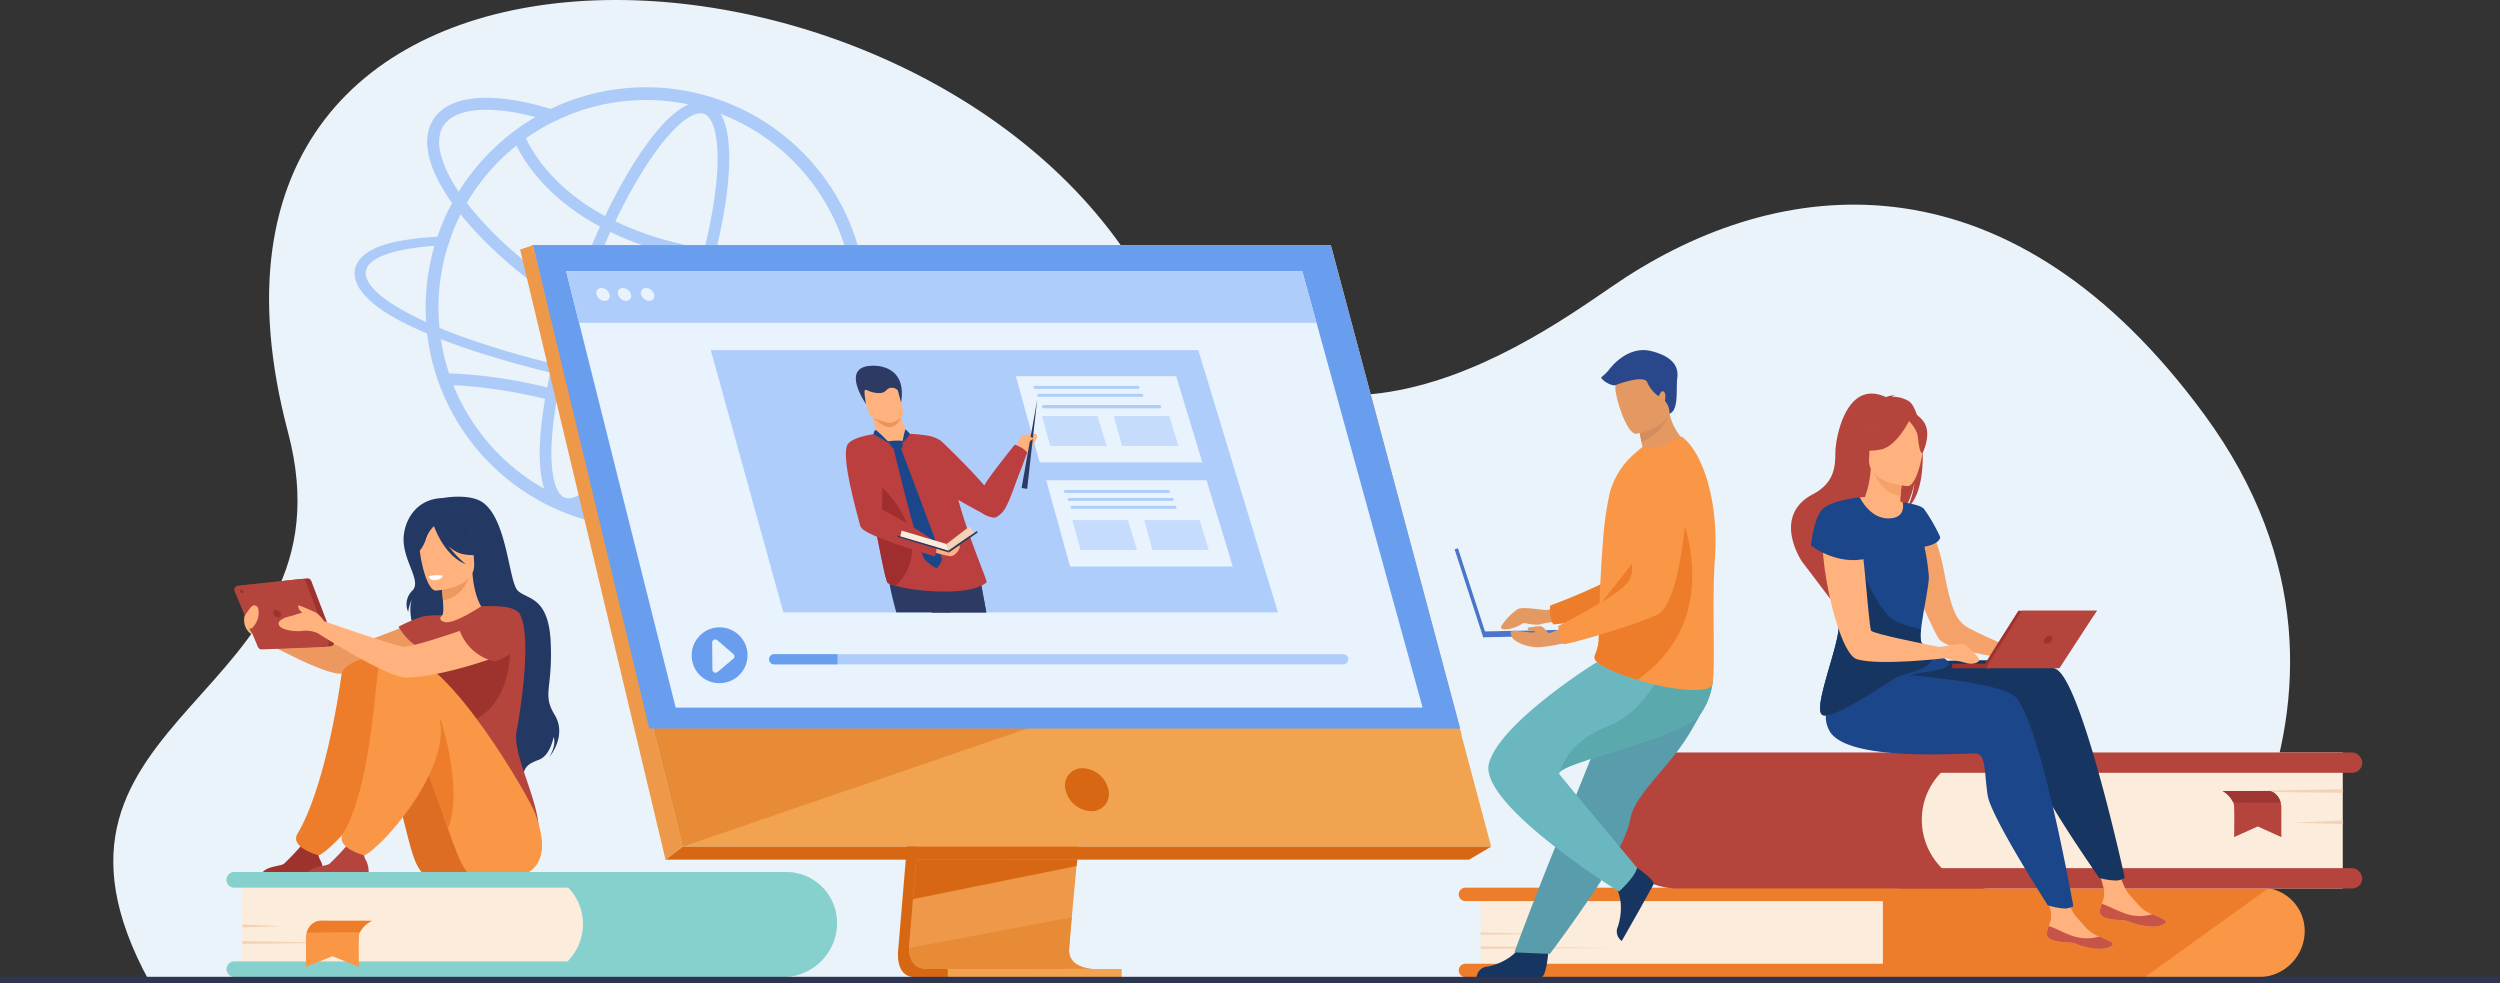 <svg xmlns="http://www.w3.org/2000/svg" xmlns:xlink="http://www.w3.org/1999/xlink" width="636.277" height="250.298" viewBox="0 0 636.277 250.298">
  <rect x="0" y="0" width="636.277" height="250.298" fill="#333333" stroke="none"/>
  <defs>
    <clipPath id="clip-path">
      <path id="Path_3566" data-name="Path 3566" d="M1137.942,922.789H1012.053l-14.258-51.527-1.093-3.95-.931-3.37-2.188-7.9h124.077l2.4,7.9,1.025,3.37,1.2,3.95Z" transform="translate(-993.582 -856.039)" fill="none"/>
    </clipPath>
  </defs>
  <g id="webinar" transform="translate(-178.682 -454.64)">
    <path id="Path_3395" data-name="Path 3395" d="M829.6,704.2s66.128-69.159,11.183-144.033c-48.75-66.434-105.589-61.892-147.289-34.933-17.761,11.482-82.043,63.652-125.627-3.946-59.436-92.186-252.389-98.512-214.824,43.319,18.179,68.636-72.769,71.131-35.315,139.74Z" transform="translate(-101.069 0)" fill="#ebf3fa"/>
    <g id="girl_2" data-name="girl 2" transform="translate(238.32 581.052)">
      <path id="Path_3396" data-name="Path 3396" d="M512.42,1159.611s-18.556,8.085-21.924,7.937-24.124-6.322-24.124-6.322l.528,3.571s16.018,9.213,21.618,9.735c5.513.515,24.365-4.948,26.185-6.1S517.709,1160.778,512.42,1159.611Z" transform="translate(-462.147 -1129.531)" fill="#ed985f"/>
      <path id="Path_3397" data-name="Path 3397" d="M651.384,1024.443s6.846-1.3,10.255,1.189c6.176,4.51,6.508,20.059,8.822,22.375s7.894,1.328,8.391,13.313-2.221,12.987,1.016,18.337-1.369,10.7-1.369,10.7,1.887-2.953,1.078-5.085c0,0-.785,4.7-3.774,5.807s-3.431,1.911-3.908,3.528c0,0-25.5-13.065-25.526-22.333s-5.018-18.447-2.567-22.463a8.885,8.885,0,0,0-1.225,3.629,4.778,4.778,0,0,1,1.078-5.44c2.548-2.622-2.99-8.05-2.17-14.335C642.047,1029.358,645.075,1024.631,651.384,1024.443Z" transform="translate(-598.323 -1024.104)" fill="#233862"/>
      <path id="Path_3398" data-name="Path 3398" d="M663.653,1131.168a17.852,17.852,0,0,0,6.239,2.655c9.616,2.222,13.3-5.906,14.685-11.485a8.256,8.256,0,0,0-3.258-1c-.7-.082-1.426-.136-2.031-.167-1.08-.827-2.689-4.212-3.044-9.467l-.452.121-7.579,2.074s.347,2.409.517,4.686c.132,1.782.152,3.485-.185,3.9-.591.128-.946.212-.946.212a.02.02,0,0,1,0,.007A48.825,48.825,0,0,0,663.653,1131.168Z" transform="translate(-615.635 -1092.258)" fill="#ffb27d"/>
      <path id="Path_3399" data-name="Path 3399" d="M684.189,1114.332s.349,2.407.517,4.686c4.294-.43,6.286-4.518,7.062-6.76Z" transform="translate(-631.613 -1092.689)" fill="#ed985f"/>
      <path id="Path_3400" data-name="Path 3400" d="M663.538,1070.459s10.191-.562,9.743-6.9.566-10.684-5.96-10.593-7.618,2.6-7.983,4.752S660.875,1070.442,663.538,1070.459Z" transform="translate(-612.243 -1046.555)" fill="#ffb27d"/>
      <path id="Path_3401" data-name="Path 3401" d="M654.383,1049.588c1.437-2.02,2.656-1.687,3.363-1.161a7.133,7.133,0,0,1,9.254.807,12.145,12.145,0,0,0,4.475,6.872s-1.773,1.279-6.129.486a7.289,7.289,0,0,1-3.636-2.142,23.807,23.807,0,0,0,4.445,4.7c-5.279-2-7.84-8.954-8.1-9.691a8,8,0,0,0-2.008,3.118c-.392,1.651-2.081,4.232-3.058,4.189C652.991,1056.764,652.228,1052.618,654.383,1049.588Z" transform="translate(-607.238 -1041.975)" fill="#233862"/>
      <path id="Path_3402" data-name="Path 3402" d="M665.68,1181.329c.92-4.7,3.921-23.5.92-29.55-1.078-2.173-5.307-2.369-9.946-2.178-1.444.932-6.945,4.454-9.205,4.015l-.127-.03c-1.064-.266-1.466-1.014-.578-1.658a20.238,20.238,0,0,0-5.152.316,38.106,38.106,0,0,0-5.959,2.553s2.189,3.955,5.418,5.321c-.549,4.911.267,7.077,5.362,18.419a21.562,21.562,0,0,1-.581,18.219s25.341,20.374,25.482,10C671.419,1198.945,664.5,1187.342,665.68,1181.329Z" transform="translate(-593.835 -1121.699)" fill="#b5453c"/>
      <path id="Path_3403" data-name="Path 3403" d="M592.829,1266.666a4.712,4.712,0,0,1-3.389-2.063q-.183-.275-.392-.59c-2.885-4.366-4.007-17.739-10.5-31.985-1.58-3.468-7.253-4.092-8.8-8.013,0,0-3.807-12.708,7.287-13.083s29.712,35.36,30.007,39.108C607.331,1253.669,614.381,1269.1,592.829,1266.666Z" transform="translate(-542.089 -1169.456)" fill="#dd6d22"/>
      <path id="Path_3404" data-name="Path 3404" d="M477.275,1431.99h15.791a6.564,6.564,0,0,0-.446-4.232c-.918-1.516-.566-2.38.114-3.635a6.144,6.144,0,0,1-2.66.5,5.564,5.564,0,0,1-2.348-.826,56.813,56.813,0,0,1-4.5,4.727C482.194,1429.266,477.593,1429,477.275,1431.99Z" transform="translate(-470.63 -1335.072)" fill="#9e332e"/>
      <path id="Path_3405" data-name="Path 3405" d="M679.806,1181.806s2.055,18.7-11.273,22.616-17.112-17.2-6.351-18.723A103.634,103.634,0,0,0,679.806,1181.806Z" transform="translate(-609.626 -1146.799)" fill="#9e332e"/>
      <path id="Path_3406" data-name="Path 3406" d="M529.711,1212.846c-.951,7.128-4.664,29.628-11.214,40.6-2.112,3.539,5.32,5.523,5.36,5.512,1-.261,2.657-1.85,3.423-2.54,5.318-4.792,16.112-18.363,16.112-29.243,0-5.3.093-15.436-3.764-18.011C537.253,1207.584,530.089,1210.015,529.711,1212.846Z" transform="translate(-502.408 -1167.698)" fill="#ed7d2b"/>
      <path id="Path_3407" data-name="Path 3407" d="M635.3,1263.534s-.585-.814-1.605-2.361c-1.214-1.839-2.558-5.459-4.189-10.1-1.713-4.871-3.745-10.863-6.284-17.1-.784-1.925-1.616-3.873-2.5-5.818-1.58-3.468-5.928-2.989-7.475-6.91,0,0-6.035-13.592,5.059-13.967s32.176,36.36,33.388,39.918C653.017,1251.093,659.487,1267.265,635.3,1263.534Z" transform="translate(-575.141 -1166.616)" fill="#f99746"/>
      <path id="Path_3408" data-name="Path 3408" d="M529.493,1431.99h15.791a6.563,6.563,0,0,0-.446-4.232c-.918-1.516-.566-2.38.113-3.635a6.143,6.143,0,0,1-2.66.5,5.562,5.562,0,0,1-2.348-.826,56.824,56.824,0,0,1-4.5,4.727C534.412,1429.266,529.811,1429,529.493,1431.99Z" transform="translate(-511.257 -1335.072)" fill="#b5453c"/>
      <path id="Path_3409" data-name="Path 3409" d="M670.209,1307.766c-1.713-4.871-3.745-10.863-6.284-17.1.663-4.724,2.094-8.857,4.5-10.522C668.424,1280.145,674.259,1298.223,670.209,1307.766Z" transform="translate(-615.847 -1223.308)" fill="#ed7d2b"/>
      <path id="Path_3410" data-name="Path 3410" d="M579.555,1213.331c-.951,7.128-2.29,30.133-8.84,41.11-2.112,3.539,5.32,5.523,5.36,5.512,1-.261,2.657-1.85,3.423-2.54,5.318-4.792,16.112-18.363,16.112-29.243,0-5.3-6.226-15.011-10.083-17.585A3.88,3.88,0,0,0,579.555,1213.331Z" transform="translate(-543.034 -1168.688)" fill="#f99746"/>
      <g id="Group_3838" data-name="Group 3838" transform="translate(0 20.786)">
        <path id="Path_3411" data-name="Path 3411" d="M454.6,1119.467l16.171-1.718a1.044,1.044,0,0,1,1.086.667l5.786,15.2a1.044,1.044,0,0,1-.933,1.414l-16.046.648a1.044,1.044,0,0,1-1.005-.641l-5.911-14.133A1.044,1.044,0,0,1,454.6,1119.467Z" transform="translate(-452.265 -1117.743)" fill="#9e332e"/>
        <path id="Path_3412" data-name="Path 3412" d="M448.276,1120.129l16.171-1.717a1.043,1.043,0,0,1,1.086.667l5.786,15.2a1.044,1.044,0,0,1-.933,1.414l-16.046.647a1.044,1.044,0,0,1-1.005-.64l-5.911-14.133A1.044,1.044,0,0,1,448.276,1120.129Z" transform="translate(-447.341 -1118.259)" fill="#b5453c"/>
        <path id="Path_3413" data-name="Path 3413" d="M491.708,1154.7a.665.665,0,0,1,.625-.983,1.555,1.555,0,0,1,1.34.983.665.665,0,0,1-.625.983A1.554,1.554,0,0,1,491.708,1154.7Z" transform="translate(-481.81 -1145.734)" fill="#9e332e"/>
        <path id="Path_3414" data-name="Path 3414" d="M453.621,1130.95a.327.327,0,0,1,.307-.483.764.764,0,0,1,.659.483.327.327,0,0,1-.307.483A.764.764,0,0,1,453.621,1130.95Z" transform="translate(-452.203 -1127.642)" fill="#9e332e"/>
      </g>
      <path id="Path_3415" data-name="Path 3415" d="M555.782,1151.332s-22.412,8.254-25.78,8.085c-2.177-.109-20.269-6.469-20.269-6.469s-1.342-2.065-2.8-2.5c0,0-2.572-1.18-3.307-1.4s-.588,0-.368.7a2.534,2.534,0,0,0,.894,1c-1.236.34-2.457.8-3.026.91-.956.184-3.676,1.066-2.867,2.389s4.558,1.617,6.175,1.323a7.5,7.5,0,0,1,3.676.647s17.609,11.318,22.451,11.262c9.558-.11,25.685-5.977,27.5-7.131S561.071,1152.5,555.782,1151.332Z" transform="translate(-486.84 -1121.252)" fill="#ffb27d"/>
      <path id="Path_3416" data-name="Path 3416" d="M458.839,1151.457s1.622-2.565,2.153-2.67c1.618-.319,1.618,1.811,1.275,3.184-.368,1.474-1.614,2.865-1.959,2.744S458.457,1152.813,458.839,1151.457Z" transform="translate(-456.239 -1121.084)" fill="#ffb27d"/>
      <path id="Path_3417" data-name="Path 3417" d="M458.64,1163.246a4.293,4.293,0,0,0,2.214,4.379Z" transform="translate(-456.101 -1132.359)" fill="#ffb27d"/>
      <path id="Path_3418" data-name="Path 3418" d="M669.819,1114.555a9.416,9.416,0,0,1,3.674-.161s-.144,1.057-2.143,1.162A1.594,1.594,0,0,1,669.819,1114.555Z" transform="translate(-620.432 -1094.298)" fill="#fff"/>
      <path id="Path_3419" data-name="Path 3419" d="M705.894,1161.858a12.313,12.313,0,0,0,8.889,7.789s11.368-3.5,5.708-11.247C720.491,1158.4,714.894,1154.242,705.894,1161.858Z" transform="translate(-648.499 -1127.707)" fill="#b5453c"/>
    </g>
    <g id="Group_3846" data-name="Group 3846" transform="translate(268.929 476.85)">
      <g id="Group_3845" data-name="Group 3845" transform="translate(0)">
        <g id="Group_3839" data-name="Group 3839" transform="translate(18.094)">
          <path id="Path_3420" data-name="Path 3420" d="M670,610.816c0-.641.014-1.3.029-1.938a53.464,53.464,0,0,1,2.422-14.02c-1.2.043-2.351.114-3.462.185a54.585,54.585,0,0,0-2.109,11.855c-.085,1.2-.128,2.394-.143,3.6v.314c0,1.211.043,2.422.114,3.619,1.1.513,2.223,1,3.405,1.482-.114-1.14-.2-2.294-.228-3.448C670.016,611.914,670,611.372,670,610.816Zm104.583-21.843a56.211,56.211,0,0,0-73.565-29.879c-.826.356-1.653.727-2.451,1.112-1.325.641-2.636,1.325-3.89,2.066a55.177,55.177,0,0,0-11.5,8.863c-.727.712-1.425,1.453-2.109,2.223-.855.94-1.667,1.923-2.451,2.921a56.545,56.545,0,0,0-3.477,4.972c-.6.955-1.154,1.938-1.7,2.921-.841,1.553-1.6,3.149-2.294,4.8-.527,1.24-1,2.479-1.425,3.747-.271.77-.513,1.539-.741,2.323a54.585,54.585,0,0,0-2.109,11.855c-.085,1.2-.128,2.394-.143,3.6v.314c0,1.211.043,2.422.114,3.619.057.983.156,1.966.271,2.949a54.889,54.889,0,0,0,4.032,15.274,56.141,56.141,0,0,0,103.2.527c.071-.171.156-.356.228-.527.314-.741.613-1.482.883-2.223a56.227,56.227,0,0,0-.883-41.463Zm-2.964,42.346c-.014.028-.014.043-.028.071-.356.826-.727,1.653-1.126,2.465a52.908,52.908,0,0,1-96.319-2.465,51.972,51.972,0,0,1-3.534-12.6c-.157-.955-.271-1.909-.356-2.878-.114-1.14-.2-2.294-.228-3.448-.014-.556-.029-1.1-.029-1.653,0-.641.014-1.3.029-1.938a53.464,53.464,0,0,1,2.422-14.02c.242-.77.5-1.525.784-2.28.285-.784.584-1.568.912-2.337.47-1.083.955-2.151,1.482-3.192.5-1,1.026-1.966,1.582-2.921a53.082,53.082,0,0,1,5.329-7.509c.826-.969,1.681-1.909,2.579-2.821l.371-.371a52.888,52.888,0,0,1,13.621-9.86c1.04-.527,2.094-1.012,3.177-1.467.285-.128.584-.242.869-.356a52.906,52.906,0,0,1,68.463,69.575Z" transform="translate(-666.739 -554.692)" fill="#adcbf9"/>
        </g>
        <g id="Group_3840" data-name="Group 3840" transform="translate(0 37.886)">
          <path id="Path_3421" data-name="Path 3421" d="M721.613,754.915l-4.346-.1c1.4,1.81,1.71,3.477.841,4.887-.869,1.439-2.95,2.622-6.056,3.519a35.239,35.239,0,0,1-3.847.883,86.539,86.539,0,0,1-14.091,1.14c-14.021.171-31.432-1.738-49.015-5.343a236.189,236.189,0,0,1-31.945-8.748c-1.4-.5-2.75-1.012-4.047-1.525-.769-.3-1.525-.612-2.266-.926-1.183-.485-2.308-.969-3.405-1.482-.77-.342-1.51-.7-2.237-1.054-10.1-4.93-14.718-9.689-12.652-13.066,1.667-2.736,7.737-4.588,17.027-5.272,1.111-.071,2.265-.143,3.462-.185.242-.77.5-1.525.784-2.28-1.211.028-2.379.086-3.505.142-11.712.7-17.981,2.759-20.261,6.493-2.65,4.346.969,10.178,12.553,15.849,1.6.784,3.306,1.553,5.1,2.322,1.126.47,2.294.941,3.491,1.411l1.667.641c1.368.513,2.764,1.026,4.2,1.525a249.186,249.186,0,0,0,30.748,8.264,260.722,260.722,0,0,0,44.768,5.443c1.966.057,3.876.057,5.728.043a101.867,101.867,0,0,0,12.738-.855c1.382-.185,2.679-.413,3.89-.67,5.713-1.182,9.475-3.035,10.971-5.486C722.952,758.791,722.824,756.91,721.613,754.915Z" transform="translate(-585.229 -725.364)" fill="#adcbf9"/>
        </g>
        <g id="Group_3841" data-name="Group 3841" transform="translate(18.468 2.679)">
          <path id="Path_3422" data-name="Path 3422" d="M762.357,630.131c-.055.1-.114.2-.175.3-1.719,2.728-5.56,4.138-10.953,4.137a44.493,44.493,0,0,1-8.743-.977c-10.611-2.152-23.155-7.559-35.319-15.225-11.958-7.534-22.1-16.34-28.639-24.846-.114-.148-.226-.3-.337-.442q-.93-1.233-1.735-2.429c-4.767-7.077-6.2-13.078-3.916-16.7,1.719-2.729,5.56-4.137,10.953-4.137a44.494,44.494,0,0,1,8.743.977q1.838.372,3.75.876,2.176.567,4.432,1.3,1.563-.789,3.187-1.475c.287-.122.574-.24.863-.356q-2.328-.844-4.592-1.534c-2.414-.737-4.766-1.34-7.034-1.8-11.451-2.324-19.578-.718-22.879,4.522-3.142,4.985-1.431,12.489,4.806,21.24q.477.671.99,1.351.573.761,1.185,1.523c6.761,8.451,16.839,17.1,28.6,24.508,12.469,7.856,25.374,13.408,36.339,15.633a47.385,47.385,0,0,0,9.34,1.039c6.539,0,11.225-1.888,13.538-5.561a9.6,9.6,0,0,0,.931-1.924Z" transform="translate(-668.425 -566.762)" fill="#adcbf9"/>
        </g>
        <g id="Group_3842" data-name="Group 3842" transform="translate(47.109 3.657)">
          <path id="Path_3423" data-name="Path 3423" d="M804.754,675.084a5.56,5.56,0,0,1-1.9-.328c-9.629-3.492-5.177-31.978,3.9-57.008,8.4-23.149,21.962-46.583,31.646-46.583a5.569,5.569,0,0,1,1.9.328c5.483,1.989,5.818,11.8,5.132,19.683-.916,10.533-4.124,23.789-9.033,37.325C828,651.65,814.439,675.084,804.754,675.084ZM838.4,574.139c-6.092,0-18.854,17.061-28.851,44.623-4.824,13.3-7.972,26.286-8.867,36.569-.962,11.061,1.014,15.843,3.184,16.63a2.561,2.561,0,0,0,.89.15c6.092,0,18.854-17.061,28.851-44.623,4.824-13.3,7.972-26.286,8.867-36.569.962-11.061-1.014-15.843-3.184-16.63A2.57,2.57,0,0,0,838.4,574.139Z" transform="translate(-797.448 -571.166)" fill="#adcbf9"/>
        </g>
        <g id="Group_3843" data-name="Group 3843" transform="translate(40.105 11.337)">
          <path id="Path_3424" data-name="Path 3424" d="M837.64,640.347a129.925,129.925,0,0,1-29.275-3.05c-10.464-2.429-19.461-6.306-26.74-11.521-12.528-8.976-15.607-18.735-15.732-19.147l2.844-.868c.028.093,3,9.358,14.827,17.745,10.987,7.795,32.062,16.406,70.074,13.158l.253,2.962Q845.455,640.347,837.64,640.347Z" transform="translate(-765.893 -605.761)" fill="#adcbf9"/>
        </g>
        <g id="Group_3844" data-name="Group 3844" transform="translate(21.711 72.816)">
          <path id="Path_3425" data-name="Path 3425" d="M762.625,914.223a147.5,147.5,0,0,0-54.9-25.5c-14.664-3.338-24.483-3.024-24.58-3.019l-.109-2.971c.414-.016,10.308-.332,25.349,3.092a150.493,150.493,0,0,1,56.02,26.015Z" transform="translate(-683.032 -882.717)" fill="#adcbf9"/>
        </g>
      </g>
    </g>
    <g id="Group_3847" data-name="Group 3847" transform="translate(549.943 680.569)">
      <path id="Path_3426" data-name="Path 3426" d="M2444.833,1483.435a11.736,11.736,0,0,1-11.736,11.737h-95.611v-22.759h96.328a11,11,0,0,1,11.02,11.022Z" transform="translate(-2229.526 -1472.413)" fill="#f99746"/>
      <path id="Path_3427" data-name="Path 3427" d="M1996.39,1483.665a11.47,11.47,0,0,1-3.334,8.1l-.035.035a11.471,11.471,0,0,1-8.135,3.369h-108.63v-22.759h108.885a11.252,11.252,0,0,1,11.249,11.252Z" transform="translate(-1870.683 -1472.413)" fill="#fcecdb"/>
      <path id="Path_3428" data-name="Path 3428" d="M1985.886,1561.3a1.7,1.7,0,0,1-1.7,1.7H1852.854a1.7,1.7,0,1,1,0-3.4h131.331A1.7,1.7,0,0,1,1985.886,1561.3Z" transform="translate(-1851.15 -1540.246)" fill="#ed7d2b"/>
      <path id="Path_3429" data-name="Path 3429" d="M1985.886,1474.114a1.7,1.7,0,0,1-1.7,1.7H1852.854a1.7,1.7,0,1,1,0-3.405h131.331A1.7,1.7,0,0,1,1985.886,1474.114Z" transform="translate(-1851.15 -1472.413)" fill="#ed7d2b"/>
      <path id="Path_3430" data-name="Path 3430" d="M1876.261,1523.675l14.565.382-14.565.23Z" transform="translate(-1870.686 -1512.295)" fill="#f4d2b8"/>
      <path id="Path_3431" data-name="Path 3431" d="M1876.261,1539.76l34.651.383-34.651.23Z" transform="translate(-1870.686 -1524.81)" fill="#f4d2b8"/>
      <path id="Path_3432" data-name="Path 3432" d="M2435.587,1472.554l-31.436,22.618h-66.666v-22.759h96.328A11.122,11.122,0,0,1,2435.587,1472.554Z" transform="translate(-2229.526 -1472.413)" fill="#ed7d2b"/>
    </g>
    <g id="Group_3849" data-name="Group 3849" transform="translate(236.323 676.568)">
      <g id="Group_3848" data-name="Group 3848" transform="translate(0)">
        <path id="Rectangle_542" data-name="Rectangle 542" d="M0,0H64.523A12.959,12.959,0,0,1,77.482,12.959v0a13.8,13.8,0,0,1-13.8,13.8H0a0,0,0,0,1,0,0V0A0,0,0,0,1,0,0Z" transform="translate(77.921)" fill="#86d1cd"/>
        <path id="Rectangle_543" data-name="Rectangle 543" d="M0,0H73.48A13.23,13.23,0,0,1,86.71,13.23v0A13.53,13.53,0,0,1,73.18,26.76H0a0,0,0,0,1,0,0V0A0,0,0,0,1,0,0Z" transform="translate(4.022)" fill="#fcecdb"/>
        <rect id="Rectangle_544" data-name="Rectangle 544" width="97.248" height="4.002" rx="2.001" transform="translate(0 22.758)" fill="#86d1cd"/>
        <path id="Rectangle_545" data-name="Rectangle 545" d="M2,0H95.247a2,2,0,0,1,2,2V2a2,2,0,0,1-2,2H2A2,2,0,0,1,0,2V2A2,2,0,0,1,2,0Z" fill="#86d1cd"/>
      </g>
      <path id="Path_3433" data-name="Path 3433" d="M456.462,1514.66l10.512.45-10.512.271Z" transform="translate(-452.44 -1501.28)" fill="#f4d2b8"/>
      <path id="Path_3434" data-name="Path 3434" d="M456.462,1533.574l25.01.45-25.01.271Z" transform="translate(-452.44 -1515.995)" fill="#f4d2b8"/>
    </g>
    <g id="Group_3852" data-name="Group 3852" transform="translate(311.057 517.044)">
      <g id="Group_3850" data-name="Group 3850" transform="translate(0 0)">
        <path id="Path_3435" data-name="Path 3435" d="M1218.017,1016.43l-9.762,116.067s-1.023,7.036,4.211,7.048c8.605.021,42.829,0,42.829,0s-6.476-1.464-6.4-4.76c.093-3.884,11.409-119.454,11.409-119.454Z" transform="translate(-1112.019 -953.271)" fill="#d86713"/>
        <path id="Path_3436" data-name="Path 3436" d="M1267.932,1130.059c-1.693.005-34.381.108-42.76,0-3.652-.046-4.292-3.247-4.323-5.319a10.381,10.381,0,0,1,.111-1.728l.254-3.016.647-7.689.571-6.793.734-8.729.619-7.368,6.936-82.474,42.29-1.1s-4.766,48.365-8.138,83.571c-.376,3.923-.734,7.684-1.066,11.195q-.161,1.681-.311,3.284c-.313,3.331-.6,6.39-.847,9.091-.131,1.424-.252,2.746-.361,3.958-.43,4.748-.682,7.78-.686,8.356a4.858,4.858,0,0,0,.082.94C1262.379,1129.938,1267.3,1130.059,1267.932,1130.059Z" transform="translate(-1121.879 -945.89)" fill="#ee9849"/>
        <path id="Path_3437" data-name="Path 3437" d="M789.856,735.758l23.777,95.509,3.256,13.08,11.074,44.485h205.744L992.889,735.758Z" transform="translate(-786.56 -735.758)" fill="#f1a34f"/>
        <path id="Path_3438" data-name="Path 3438" d="M778.3,735.757l-3.3,1.1,37.022,155.3,4.381-3.323Z" transform="translate(-775.01 -735.757)" fill="#ee9849"/>
        <path id="Path_3439" data-name="Path 3439" d="M941.788,1428.656h204.478l5.646-3.322H946.169Z" transform="translate(-904.766 -1272.259)" fill="#d86713"/>
        <rect id="Rectangle_546" data-name="Rectangle 546" width="44.272" height="2.104" transform="translate(153.101 186.319) rotate(180)" fill="#f1a34f"/>
        <path id="Path_3440" data-name="Path 3440" d="M1022.586,860.626,989.2,737.781H788.373v-2.024H991.735l33.273,124.6Z" transform="translate(-785.407 -735.757)" fill="#f1a34f"/>
        <path id="Path_3441" data-name="Path 3441" d="M1267.275,1440.3l-.229,1.608-41.636,8.411.571-6.793.272-3.227Z" transform="translate(-1125.429 -1283.9)" fill="#d86713"/>
        <path id="Path_3442" data-name="Path 3442" d="M1267.936,1519.439c-1.692.005-34.381.108-42.76,0-3.652-.046-4.292-3.247-4.322-5.319l41.439-7.8c-.43,4.748-.682,7.78-.686,8.356a4.885,4.885,0,0,0,.082.94C1262.383,1519.318,1267.3,1519.439,1267.936,1519.439Z" transform="translate(-1121.883 -1335.27)" fill="#e78b37"/>
        <path id="Path_3443" data-name="Path 3443" d="M1013.089,1238.431l-90.38,30.989-11.075-44.486Z" transform="translate(-881.306 -1116.344)" fill="#e78b37"/>
        <path id="Path_3444" data-name="Path 3444" d="M789.855,735.757H992.887l32.943,123.024H819.435Z" transform="translate(-786.559 -735.757)" fill="#699dee"/>
      </g>
      <path id="Path_3445" data-name="Path 3445" d="M1410.859,1340.87a6.958,6.958,0,0,0-6.525-5.463,4.372,4.372,0,0,0-4.4,5.463,6.958,6.958,0,0,0,6.525,5.463A4.372,4.372,0,0,0,1410.859,1340.87Z" transform="translate(-1261.13 -1202.294)" fill="#d86713"/>
      <path id="Path_3446" data-name="Path 3446" d="M1045.731,876.546H855.63L834.1,790.784l-1.65-6.577-1.409-5.61-3.3-13.154H1015.1l3.626,13.154,1.547,5.61,1.813,6.577Z" transform="translate(-816.036 -758.854)" fill="#e9f3fe"/>
      <path id="Path_3447" data-name="Path 3447" d="M1018.728,778.6H831.043l-3.3-13.154H1015.1Z" transform="translate(-816.036 -758.854)" fill="#afcdfb"/>
      <g id="Group_3851" data-name="Group 3851" transform="translate(19.406 10.89)">
        <path id="Path_3448" data-name="Path 3448" d="M862.48,786.459a1.242,1.242,0,0,1,1.234-1.644,2.246,2.246,0,0,1,2.054,1.644,1.242,1.242,0,0,1-1.234,1.644A2.246,2.246,0,0,1,862.48,786.459Z" transform="translate(-862.429 -784.815)" fill="#e9f3fe"/>
        <path id="Path_3449" data-name="Path 3449" d="M887.092,786.459a1.242,1.242,0,0,1,1.234-1.644,2.246,2.246,0,0,1,2.054,1.644,1.242,1.242,0,0,1-1.234,1.644A2.246,2.246,0,0,1,887.092,786.459Z" transform="translate(-881.578 -784.815)" fill="#e9f3fe"/>
        <path id="Path_3450" data-name="Path 3450" d="M913.6,786.459a1.242,1.242,0,0,1,1.234-1.644,2.246,2.246,0,0,1,2.054,1.644,1.242,1.242,0,0,1-1.234,1.644A2.246,2.246,0,0,1,913.6,786.459Z" transform="translate(-902.198 -784.815)" fill="#e9f3fe"/>
      </g>
    </g>
    <g id="Group_3853" data-name="Group 3853" transform="translate(354.737 614.765)">
      <path id="Path_3451" data-name="Path 3451" d="M971.78,1182.848a7.1,7.1,0,1,1,7.1,6.871A6.986,6.986,0,0,1,971.78,1182.848Z" transform="translate(-971.78 -1175.977)" fill="#699dee"/>
      <path id="Path_3452" data-name="Path 3452" d="M996.507,1187.993l4.077,3.525a.759.759,0,0,1-.007,1.162l-4.007,3.381a.8.8,0,0,1-1.325-.576l-.069-6.906A.8.8,0,0,1,996.507,1187.993Z" transform="translate(-989.982 -1185.171)" fill="#e9f3fe"/>
      <path id="Path_3453" data-name="Path 3453" d="M1207.868,1205.97a1.3,1.3,0,0,1-1.295,1.295H1061.762a1.295,1.295,0,0,1,0-2.59h144.811A1.3,1.3,0,0,1,1207.868,1205.97Z" transform="translate(-1040.78 -1198.305)" fill="#afcdfb"/>
      <path id="Path_3454" data-name="Path 3454" d="M1077.883,1204.675v2.59h-16.121a1.295,1.295,0,0,1,0-2.59Z" transform="translate(-1040.78 -1198.305)" fill="#699dee"/>
    </g>
    <path id="Path_3455" data-name="Path 3455" d="M1137.942,922.789H1012.053l-14.258-51.527-1.093-3.95-.931-3.37-2.188-7.9h124.077l2.4,7.9,1.025,3.37,1.2,3.95Z" transform="translate(-634.005 -312.295)" fill="#afcdfb"/>
    <g id="Group_3855" data-name="Group 3855" transform="translate(437.225 550.386)">
      <path id="Path_3456" data-name="Path 3456" d="M1390.838,907.9h-41.391l-4.688-16.942-.359-1.3-.306-1.108-.719-2.6h40.795l.789,2.6.337,1.108.4,1.3Z" transform="translate(-1343.375 -885.958)" fill="#e9f3fe"/>
      <g id="Group_3854" data-name="Group 3854" transform="translate(4.49 2.478)">
        <path id="Path_3457" data-name="Path 3457" d="M1389.78,939.236h-14.351l-1.625-5.874-.125-.45-.106-.384-.25-.9h14.145l.274.9.117.384.137.45Z" transform="translate(-1371.164 -923.967)" fill="#afcdfb" opacity="0.6"/>
        <path id="Path_3458" data-name="Path 3458" d="M1472.087,939.236h-14.352l-1.625-5.874-.125-.45-.106-.384-.25-.9h14.145l.274.9.117.384.137.45Z" transform="translate(-1435.2 -923.967)" fill="#afcdfb" opacity="0.6"/>
        <path id="Path_3459" data-name="Path 3459" d="M1390.2,897.867h-26.229a.375.375,0,0,1-.374-.374h0a.375.375,0,0,1,.374-.374H1390.2a.375.375,0,0,1,.374.374h0A.375.375,0,0,1,1390.2,897.867Z" transform="translate(-1363.599 -897.12)" fill="#afcdfb"/>
        <path id="Path_3460" data-name="Path 3460" d="M1394.579,906.956h-26.229a.375.375,0,0,1-.373-.374h0a.375.375,0,0,1,.373-.374h26.229a.375.375,0,0,1,.374.374h0A.375.375,0,0,1,1394.579,906.956Z" transform="translate(-1367.004 -904.191)" fill="#afcdfb"/>
      </g>
    </g>
    <path id="Path_3461" data-name="Path 3461" d="M1403.274,919.833h-29.53a.422.422,0,0,1-.421-.421h0a.422.422,0,0,1,.421-.421h29.53a.422.422,0,0,1,.421.421h0A.422.422,0,0,1,1403.274,919.833Z" transform="translate(-929.45 -361.273)" fill="#afcdfb"/>
    <g id="Group_3857" data-name="Group 3857" transform="translate(444.96 576.877)">
      <path id="Path_3462" data-name="Path 3462" d="M1425.679,1027.244h-41.391L1379.6,1010.3l-.359-1.3-.306-1.108-.719-2.6h40.795l.789,2.6.337,1.108.4,1.3Z" transform="translate(-1378.216 -1005.298)" fill="#e9f3fe"/>
      <g id="Group_3856" data-name="Group 3856" transform="translate(4.489 2.478)">
        <path id="Path_3463" data-name="Path 3463" d="M1424.621,1058.576H1410.27l-1.625-5.874-.125-.45-.106-.384-.25-.9h14.145l.274.9.117.384.137.45Z" transform="translate(-1406.005 -1043.307)" fill="#afcdfb" opacity="0.6"/>
        <path id="Path_3464" data-name="Path 3464" d="M1506.928,1058.576h-14.351l-1.625-5.874-.125-.45-.106-.384-.25-.9h14.145l.274.9.117.384.137.45Z" transform="translate(-1470.042 -1043.307)" fill="#afcdfb" opacity="0.6"/>
        <path id="Path_3465" data-name="Path 3465" d="M1425.043,1017.208h-26.229a.375.375,0,0,1-.374-.374h0a.375.375,0,0,1,.374-.374h26.229a.375.375,0,0,1,.374.374h0A.375.375,0,0,1,1425.043,1017.208Z" transform="translate(-1398.44 -1016.461)" fill="#afcdfb"/>
        <path id="Path_3466" data-name="Path 3466" d="M1429.42,1026.3h-26.229a.375.375,0,0,1-.374-.374h0a.375.375,0,0,1,.374-.373h26.229a.374.374,0,0,1,.374.373h0A.375.375,0,0,1,1429.42,1026.3Z" transform="translate(-1401.845 -1023.532)" fill="#afcdfb"/>
        <path id="Path_3467" data-name="Path 3467" d="M1432.618,1035.386h-26.229a.375.375,0,0,1-.374-.374h0a.375.375,0,0,1,.374-.374h26.229a.375.375,0,0,1,.374.374h0A.375.375,0,0,1,1432.618,1035.386Z" transform="translate(-1404.333 -1030.604)" fill="#afcdfb"/>
      </g>
    </g>
    <g id="Group_3858" data-name="Group 3858" transform="translate(256.555 688.987)">
      <path id="Path_3468" data-name="Path 3468" d="M546.255,1510.333a6.934,6.934,0,0,0-3.044,2.9,2.946,2.946,0,0,0-.237,1.01c-.126,2.4,0,7.824,0,7.824l-6.752-2.713-6.734,2.713v-7.355a4.693,4.693,0,0,1,1.651-3.629,2.953,2.953,0,0,1,1.865-.752Z" transform="translate(-529.488 -1510.333)" fill="#f99746"/>
      <path id="Path_3469" data-name="Path 3469" d="M546.93,1510.333a6.935,6.935,0,0,0-3.044,2.9l-13.53.108a4.022,4.022,0,0,1,3.323-3.01Z" transform="translate(-530.163 -1510.333)" fill="#ed7d2b"/>
    </g>
    <g id="Group_3862" data-name="Group 3862" transform="translate(587.897 646.147)">
      <g id="Group_3860" data-name="Group 3860" transform="translate(0 0)">
        <g id="Group_3859" data-name="Group 3859">
          <path id="Rectangle_547" data-name="Rectangle 547" d="M0,0H77.879A17.856,17.856,0,0,1,95.736,17.856v0A16.768,16.768,0,0,1,78.968,34.624H0a0,0,0,0,1,0,0V0A0,0,0,0,1,0,0Z" transform="translate(95.736 34.624) rotate(180)" fill="#b5453c"/>
          <path id="Rectangle_548" data-name="Rectangle 548" d="M0,0H89.632a17.506,17.506,0,0,1,17.506,17.506v0A17.118,17.118,0,0,1,90.02,34.624H0a0,0,0,0,1,0,0V0A0,0,0,0,1,0,0Z" transform="translate(187.044 34.624) rotate(-180)" fill="#fcecdb"/>
          <rect id="Rectangle_549" data-name="Rectangle 549" width="120.158" height="5.178" rx="2.589" transform="translate(192.013 34.624) rotate(-180)" fill="#b5453c"/>
          <rect id="Rectangle_550" data-name="Rectangle 550" width="120.158" height="5.178" rx="2.589" transform="translate(192.013 5.178) rotate(-180)" fill="#b5453c"/>
        </g>
        <path id="Path_3470" data-name="Path 3470" d="M2819.2,1395.331l-12.989.582,12.989.35Z" transform="translate(-2632.152 -1378.019)" fill="#f4d2b8"/>
        <path id="Path_3471" data-name="Path 3471" d="M2756.414,1359.436l-30.9.582,30.9.351Z" transform="translate(-2569.37 -1350.092)" fill="#f4d2b8"/>
      </g>
      <g id="Group_3861" data-name="Group 3861" transform="translate(156.46 9.81)">
        <path id="Path_3472" data-name="Path 3472" d="M2726.945,1361.536a6.49,6.49,0,0,1,2.715,2.9,3.251,3.251,0,0,1,.211,1.01c.113,2.4,0,7.824,0,7.824l6.021-2.713,6.006,2.713v-7.355a4.95,4.95,0,0,0-1.472-3.629,2.488,2.488,0,0,0-1.663-.752Z" transform="translate(-2726.945 -1361.536)" fill="#b5453c"/>
        <path id="Path_3473" data-name="Path 3473" d="M2726.945,1361.536a6.49,6.49,0,0,1,2.715,2.9l12.066.108a3.851,3.851,0,0,0-2.964-3.01Z" transform="translate(-2726.945 -1361.536)" fill="#9e3732"/>
      </g>
    </g>
    <g id="Group_3864" data-name="Group 3864" transform="translate(548.894 543.743)">
      <path id="Path_3474" data-name="Path 3474" d="M1916.634,1143.028s-4.3,2.445-5.5,2.445-5.93-.913-7.247-.24a15.405,15.405,0,0,0-4.149,4.266c-.8,1.591,3.239.888,5.15-.467a1.206,1.206,0,0,1,.955-.2c.989.216,3.046.59,4.039.222,1.335-.494,8.368-1.043,8.368-1.043Z" transform="translate(-1887.818 -1079.32)" fill="#e49963"/>
      <path id="Path_3475" data-name="Path 3475" d="M1890.034,1532.483s-.463,7.469-1.908,7.575c-.192.015-7.328.015-7.328.015l-9.11-.053a2.956,2.956,0,0,1,2.722-2.659c2.663-.464,7.119-2.336,8.733-5.855C1884.84,1527.8,1890.034,1532.483,1890.034,1532.483Z" transform="translate(-1866.08 -1380.453)" fill="#163560"/>
      <path id="Path_3476" data-name="Path 3476" d="M1993.007,977.487s-4.458,31.686-11.84,34.524c-3.642,1.4-19.74,4.575-24.5,4.894,0,0-1.166-.947-.882-4.8,0,0,16.866-6.192,19.262-9.559,3.566-5.012-2.214-20.474,2.261-25.181S1989.316,970.636,1993.007,977.487Z" transform="translate(-1931.472 -947.085)" fill="#ed7d2b"/>
      <path id="Path_3477" data-name="Path 3477" d="M1959.682,1228.506a55.573,55.573,0,0,1-4.355,6.231c-4.792,6.049-10.007,11.036-10.916,15.751a21.352,21.352,0,0,1-.842,3.017c-.38,1.08-.849,2.215-1.39,3.389a104.432,104.432,0,0,1-8.11,13.864c-5.249,7.776-10.183,14.266-10.183,14.266l-9.051-.386c.363-.907,4.31-11.645,9.59-24.767,2.144-5.327,4.425-10.993,6.625-16.458q.439-1.094.876-2.177c.672-1.672,1.334-3.318,1.981-4.921,4.958-12.321,8.907-22.133,8.907-22.133s19.817-7.507,21.875-2.642C1966.386,1215.552,1965,1219.482,1959.682,1228.506Z" transform="translate(-1899.648 -1131.349)" fill="#599dad"/>
      <path id="Path_3478" data-name="Path 3478" d="M2032.131,1444.792s6.3,4.045,5.684,5.359c-.081.175-3.56,6.405-3.56,6.405l-4.487,7.928a2.956,2.956,0,0,1-.995-3.673c.893-2.551,1.432-7.355-.854-10.479C2025.513,1447.045,2032.131,1444.792,2032.131,1444.792Z" transform="translate(-1987.22 -1314.097)" fill="#163560"/>
      <path id="Path_3479" data-name="Path 3479" d="M1918.357,1272.455s3.934-3.469,4.628-6.015c0,0-16.211-19.423-19.728-23.777-.161-.2-.12-.419.093-.659,2.655-2.993,32.15-9.079,36.006-15.076a18.593,18.593,0,0,0,2.491-5.742,13.578,13.578,0,0,0,.183-6.188l-29.458-.852s-24.526,15.271-27.3,25.684S1918.357,1272.455,1918.357,1272.455Z" transform="translate(-1876.526 -1134.65)" fill="#6bb7bf"/>
      <path id="Path_3480" data-name="Path 3480" d="M1967.261,1246.708c2.655-2.994,32.15-9.079,36.006-15.076a18.594,18.594,0,0,0,2.491-5.743v-3.728l-12.52-1.969s-3.551,10.925-14.066,15.022C1969.323,1239.051,1967.458,1245.86,1967.261,1246.708Z" transform="translate(-1940.437 -1139.355)" fill="#5aa9ad"/>
      <path id="Path_3481" data-name="Path 3481" d="M2045.115,935.807c5.959,1.54,15.839-3.981,15.839-3.981a14.624,14.624,0,0,1-5.258-8.241c-.073-.286-.137-.578-.2-.878l-3.06-.649-4.552,4.078a39.084,39.084,0,0,0,.673,4.6q.148.762.343,1.633A14.046,14.046,0,0,0,2045.115,935.807Z" transform="translate(-2001.008 -907.402)" fill="#e49963"/>
      <path id="Path_3482" data-name="Path 3482" d="M2037.477,986.477c-.854,11.48.27,28.941-.7,31.964-.835,2.609-10.358,1.058-14.158.187-1.407-.322-3.111-.783-4.871-1.327-4.909-1.52-10.257-3.691-10.832-5.3a1.411,1.411,0,0,1-.053-.186,1.478,1.478,0,0,1,.01-.675,11.486,11.486,0,0,0,1.015-3.743c.1-2.271.083-4.944.168-7.819,0-.324.009-.677.044-1v-.118c0-.062,0-.122,0-.184.082-3.206.25-6.577.444-9.921.124-2.1.266-4.179.431-6.171a82.569,82.569,0,0,1,1.769-12.608,20.247,20.247,0,0,1,6.5-10.04l1.811-1.554a10.475,10.475,0,0,0,6.573-.876c2.34-1.111,3.148-1.907,3.555-1.607C2034.6,959.668,2038.485,972.442,2037.477,986.477Z" transform="translate(-1971.222 -933.37)" fill="#f99746"/>
      <path id="Path_3483" data-name="Path 3483" d="M2017.869,1078.833c-4.909-1.52-10.257-3.69-10.832-5.3a1.373,1.373,0,0,1-.053-.186c0-.225.006-.45.01-.675a11.481,11.481,0,0,0,1.015-3.743c.1-2.271.083-4.944.168-7.82,0-.324.009-.677.044-1v-.118c0-.062,0-.122,0-.184l19.844-25.282S2041.412,1062.3,2017.869,1078.833Z" transform="translate(-1971.343 -994.902)" fill="#ed7d2b"/>
      <path id="Path_3484" data-name="Path 3484" d="M2057.61,926.136a39.108,39.108,0,0,0,.673,4.6c4.445-1.437,6.461-5.451,7.134-7.154-.072-.286-.137-.578-.2-.878l-3.06-.649Z" transform="translate(-2010.73 -907.402)" fill="#d68d5d"/>
      <path id="Path_3485" data-name="Path 3485" d="M2036.086,891.577s9.693-1.618,8.593-7.638-.59-10.285-6.826-9.506-7.015,3.295-7.136,5.394S2033.536,891.842,2036.086,891.577Z" transform="translate(-1989.804 -870.277)" fill="#e49963"/>
      <g id="Group_3863" data-name="Group 3863" transform="translate(0 50.434)">
        <rect id="Rectangle_551" data-name="Rectangle 551" width="0.899" height="23.535" transform="translate(0 0.278) rotate(-18.001)" fill="#4a75cb"/>
        <rect id="Rectangle_552" data-name="Rectangle 552" width="24.697" height="1.477" transform="translate(7.241 21.183) rotate(-1.224)" fill="#4a75cb"/>
      </g>
      <path id="Path_3486" data-name="Path 3486" d="M1927.9,1172.51s-7.933,2.092-10.908,1.873-5.45-1.635-5.824-2.373-1.161-2.049.865-1.807,4.79.672,4.876.283-1.651-.352-1.651-.352-.525-.764.136-.791,2.589-.551,3.305-.193,1.377,1.68,1.9,1.625,6.639-2.755,6.639-2.755Z" transform="translate(-1896.433 -1098.764)" fill="#e49963"/>
      <path id="Path_3487" data-name="Path 3487" d="M1998.472,985.917s-.938,31.984-7.962,35.619c-3.466,1.793-19.115,6.723-23.813,7.565,0,0-1.264-.812-1.406-4.672,0,0,16.08-8.014,18.09-11.625,2.992-5.374-4.457-20.1-.529-25.276S1994.048,979.515,1998.472,985.917Z" transform="translate(-1938.904 -954.214)" fill="#f99746"/>
      <path id="Path_3488" data-name="Path 3488" d="M2031.746,872.217a4.585,4.585,0,0,0-1.164-3.249s.444-2.071-.375-2.412-.99,1.4-1.366,1.127a8.369,8.369,0,0,1-2.765-3.482c-.717-1.912-7.279.4-8.043.748s-3.223-.919-3.7-1.943a14.383,14.383,0,0,0,1.98-1.912c.615-.819,4.916-6.35,10.925-4.78s6.828,4.438,6.487,6.9S2034.207,871.392,2031.746,872.217Z" transform="translate(-1977.059 -856.034)" fill="#2b478b"/>
    </g>
    <g id="Group_3869" data-name="Group 3869" transform="translate(634.513 554.81)">
      <g id="Group_3868" data-name="Group 3868" transform="translate(0 0)">
        <path id="Path_3489" data-name="Path 3489" d="M2365.964,1048.513s3.076,4.553,4.832,14.125c1.537,8.382,2.884,11.477,5.1,13.2s14.585,6.795,14.585,6.795l-.924,2.166s-18.125-2.468-20.162-5.5-9.8-20.927-9.2-25.049S2365.964,1048.513,2365.964,1048.513Z" transform="translate(-2331.746 -1016.853)" fill="#f4a269"/>
        <g id="Group_3865" data-name="Group 3865" transform="translate(77.627 119.124)">
          <path id="Path_3490" data-name="Path 3490" d="M2582.793,1455.047c-.163,1.768,2.3,2.2,5.148,2.339s1.989.726,5.9,1.433,5.471-.361,5.754-.89c.252-.468-1.564-1.2-3.5-2.028-.243-.1-.488-.21-.731-.317-2.178-.958-3.4-2.911-5.1-4.723-1.609-1.716-3.136-7.208-3.136-7.208l-5.308-1.134s1.49,4.944,2.008,7.054a6.539,6.539,0,0,1-.543,3.686A6.941,6.941,0,0,0,2582.793,1455.047Z" transform="translate(-2581.817 -1442.521)" fill="#ffb27d"/>
          <path id="Path_3491" data-name="Path 3491" d="M2591.336,1495.027c2.85.142,1.989.726,5.9,1.433s5.471-.361,5.754-.89c.252-.468-1.564-1.2-3.5-2.028l-.03.033a11.124,11.124,0,0,1-5.917.071c-2.584-.7-5.083-2.246-6.863-2.745a6.925,6.925,0,0,0-.488,1.786C2586.025,1494.455,2588.486,1494.886,2591.336,1495.027Z" transform="translate(-2585.212 -1480.162)" fill="#c65447"/>
        </g>
        <path id="Path_3492" data-name="Path 3492" d="M2323.832,1201.448s35.273-2.655,41.914,1.536,17.291,53.007,17.291,53.007a4.332,4.332,0,0,1-2.125.686,17.825,17.825,0,0,1-4.372-.655s-15.306-21.842-16.384-27.344-.815-10.413-3.27-10.544-33.058,3.72-37.687-4.434-.8-16.228-.8-16.228Z" transform="translate(-2298.088 -1132.745)" fill="#163560"/>
        <g id="Group_3866" data-name="Group 3866" transform="translate(64.13 124.789)">
          <path id="Path_3493" data-name="Path 3493" d="M2521.991,1480.568c-.163,1.768,2.3,2.2,5.148,2.34s1.989.725,5.9,1.433,5.472-.361,5.754-.889c.252-.468-1.564-1.2-3.5-2.028-.243-.1-.487-.21-.731-.316-2.178-.958-3.4-2.912-5.1-4.723-1.608-1.715-3.136-7.209-3.136-7.209l-5.308-1.133s1.49,4.944,2.008,7.054a6.536,6.536,0,0,1-.543,3.686A6.953,6.953,0,0,0,2521.991,1480.568Z" transform="translate(-2521.015 -1468.042)" fill="#ffb27d"/>
          <path id="Path_3494" data-name="Path 3494" d="M2530.533,1520.55c2.851.142,1.99.725,5.9,1.433s5.472-.361,5.754-.889c.252-.468-1.564-1.2-3.5-2.028l-.03.033a11.123,11.123,0,0,1-5.917.071c-2.584-.7-5.082-2.246-6.863-2.745a6.961,6.961,0,0,0-.488,1.786C2525.222,1519.978,2527.683,1520.407,2530.533,1520.55Z" transform="translate(-2524.409 -1505.684)" fill="#c65447"/>
        </g>
        <path id="Path_3495" data-name="Path 3495" d="M2282.012,1225.232s31.335,1.483,37.807,5.929,15.214,53.64,15.214,53.64a4.331,4.331,0,0,1-2.15.6,17.832,17.832,0,0,1-4.344-.825s-14.444-22.421-15.307-27.962-.409-10.436-2.857-10.663-33.177,2.431-37.486-5.9S2282.012,1225.232,2282.012,1225.232Z" transform="translate(-2263.177 -1154.343)" fill="#1c468a"/>
        <path id="Path_3496" data-name="Path 3496" d="M2262.122,907.824a8.128,8.128,0,0,0-4.333-1.132,2.055,2.055,0,0,1,.955-.378,6.815,6.815,0,0,0-2.47.471c-10.181-4.723-12.849,10.553-12.868,14.143s-.268,7.7-5.7,10.563c-10.684,5.624-2.758,17.213-2.758,17.213.077.053,7.12,9.379,7.12,9.379-.071-2.906,11.394-18.311,18.652-22.413,1.859-2.379,2.754-6.741,2.822-7.085a19.048,19.048,0,0,1-1.86,6.456C2267.933,930.015,2265.807,910.256,2262.122,907.824Z" transform="translate(-2232.121 -905.888)" fill="#b5453c"/>
        <path id="Path_3497" data-name="Path 3497" d="M2310.872,1024.455a35.3,35.3,0,0,1,5.836,0,18.752,18.752,0,0,1,5.064,1.271c2.761,1.154,2.472,6.044-3.323,5.139S2310.465,1025.905,2310.872,1024.455Z" transform="translate(-2293.354 -998.04)" fill="#ffb27d"/>
        <path id="Path_3498" data-name="Path 3498" d="M2322.64,1002.868c.034.018.827,4.206-2.968,4.039-2.491-.11-7.863-3.124-7.388-5.257.225-1.014,2.107-3.644,2.486-9.647l.454.121,7.624,2.045s-.338,2.42-.5,4.71C2322.218,1000.8,2322.213,1002.634,2322.64,1002.868Z" transform="translate(-2294.466 -972.887)" fill="#ffb27d"/>
        <path id="Path_3499" data-name="Path 3499" d="M2333.254,994.594s-.338,2.42-.5,4.71c-4.315-.41-6.337-4.506-7.128-6.755Z" transform="translate(-2304.873 -973.312)" fill="#f4a269"/>
        <path id="Path_3500" data-name="Path 3500" d="M2313.915,933.868a22.766,22.766,0,0,1-2.367-6.828c-.242-2.211,1.41-10.237,9.473-8.528a11.085,11.085,0,0,1,4.471,2.04c1.688,1.312,4.067,4.059.743,10.938l-.9,2.338Z" transform="translate(-2293.899 -915.525)" fill="#b5453c"/>
        <path id="Path_3501" data-name="Path 3501" d="M2331.358,950.429s-10.24-.513-9.822-6.885-.623-10.73,5.933-10.672,7.666,2.573,8.043,4.734S2334.032,950.4,2331.358,950.429Z" transform="translate(-2301.677 -926.882)" fill="#ffb27d"/>
        <path id="Path_3502" data-name="Path 3502" d="M2320.868,928.4s-3.3,7.288-7.671,8.107-6.159-.457-6.159-.457a12.2,12.2,0,0,0,4.46-6.925S2318.993,924.7,2320.868,928.4Z" transform="translate(-2290.408 -922.256)" fill="#b5453c"/>
        <path id="Path_3503" data-name="Path 3503" d="M2366.031,932.233a9.052,9.052,0,0,1,2.382,3.465c.4,1.656.408,5.012,1.39,4.963,0,0,2.449-4.94.269-7.973C2367.76,929.473,2366.031,932.233,2366.031,932.233Z" transform="translate(-2336.305 -925.528)" fill="#b5453c"/>
        <path id="Path_3504" data-name="Path 3504" d="M2298,1067.71c-.828.991-3.416,1.3-6.181,1.75a18.563,18.563,0,0,0-6.088,1.764c-3.691,2.167-15.752,9.492-19.287,9.159-1.371-.129-1.114-2.745-.284-6.216,1.307-5.482,4.042-13.095,4.042-16.405a96.159,96.159,0,0,1,1.4-10.97q.1-.591.2-1.192c1.588-9.5,3.787-20.709,3.787-20.709s2.453,5.351,7.232,5.351,3.668-4.081,3.668-4.081,4.36.513,5.39,1.623a42.662,42.662,0,0,1,4.162,7.214s.106,1.665-4.016,2.457a54.106,54.106,0,0,1,1.123,7.53c.088,2.226-1.518,9.189-1.98,13.521a8.006,8.006,0,0,0,.063,3.284,6.381,6.381,0,0,0,2.524,2.08C2296.084,1065.227,2298.979,1066.532,2298,1067.71Z" transform="translate(-2258.069 -998.474)" fill="#1c468a"/>
        <path id="Path_3505" data-name="Path 3505" d="M2293.754,1126.312c2.646,4.51-7.174,5.866-8.8,6.821-3.691,2.167-14.98,10.025-18.514,9.692-1.371-.129-1.114-2.745-.284-6.216,1.307-5.482,4.042-13.095,4.042-16.405a96.15,96.15,0,0,1,1.4-10.969l4.254-4.086s4.559,11.784,8.905,13.715a36.557,36.557,0,0,0,6.405,2.085,8.006,8.006,0,0,0,.063,3.284A6.38,6.38,0,0,0,2293.754,1126.312Z" transform="translate(-2258.069 -1060.916)" fill="#163560"/>
        <g id="Group_3867" data-name="Group 3867" transform="translate(41.026 55.268)">
          <rect id="Rectangle_553" data-name="Rectangle 553" width="9.868" height="1.166" transform="translate(0 13.473)" fill="#9e332e"/>
          <path id="Path_3506" data-name="Path 3506" d="M2451.951,1169.339c.1-.386,9.072-14.479,9.072-14.479h19.97l-10.016,14.1Z" transform="translate(-2444.178 -1154.859)" fill="#9e332e"/>
          <path id="Path_3507" data-name="Path 3507" d="M2455.736,1169.5c.1-.386,9.1-14.639,9.1-14.639h19.1l-9.53,14.639Z" transform="translate(-2447.123 -1154.859)" fill="#b5453c"/>
          <path id="Path_3508" data-name="Path 3508" d="M2524.132,1184.422a1.6,1.6,0,0,1-1.39,1.034.712.712,0,0,1-.678-1.034,1.6,1.6,0,0,1,1.39-1.034A.712.712,0,0,1,2524.132,1184.422Z" transform="translate(-2498.68 -1177.055)" fill="#9e332e"/>
        </g>
        <path id="Path_3509" data-name="Path 3509" d="M2304.133,1072.526c-.561-.24-4.886.547-6.121.779-3.917-.767-16.795-3.341-17.421-4.146-.74-.951-2.354-29.935-4.2-30.419,0,0-3.638-2.209-7.155,1.982s2.5,34.15,7.711,35.689c5.789,1.71,22.513-.274,22.513-.274h0c1.374.469,3.775.733,5.051,1.158,1.683.561,3.179.094,3.553-.561S2304.787,1072.806,2304.133,1072.526Z" transform="translate(-2260.176 -1008.796)" fill="#ffb27d"/>
        <path id="Path_3510" data-name="Path 3510" d="M2267.42,1024.887s-7.471.674-9.641,3.131-2.8,9.116-2.8,9.116,6.579,5.311,14.507,3.25Z" transform="translate(-2249.902 -998.471)" fill="#1c468a"/>
      </g>
    </g>
    <path id="Rectangle_554" data-name="Rectangle 554" d="M.844,0h634.59a.844.844,0,0,1,.844.844v0a.844.844,0,0,1-.844.844H.844A.844.844,0,0,1,0,.844v0A.844.844,0,0,1,.844,0Z" transform="translate(178.682 703.25)" fill="#2e3552"/>
    <g id="Group_3883" data-name="Group 3883" transform="translate(359.577 543.744)">
      <g id="Group_3882" data-name="Group 3882" clip-path="url(#clip-path)">
        <g id="Group_3875" data-name="Group 3875" transform="translate(34.395 3.98)">
          <path id="Path_3511" data-name="Path 3511" d="M1344.308,955.068s.7-2.763,1.862-2.909,2.915-.883,3.282.046-2.781,5.731-4.035,4.545S1344.308,955.068,1344.308,955.068Z" transform="translate(-1300.844 -934.478)" fill="#ffb27d"/>
          <path id="Path_3512" data-name="Path 3512" d="M1268.9,1378.347a9.4,9.4,0,0,1,1.793,3.2.512.512,0,0,1-.5.694h-5.708a1.164,1.164,0,0,1-1.107-1.056,5.375,5.375,0,0,1,1.014-3.583C1265.793,1376.073,1268.9,1378.347,1268.9,1378.347Z" transform="translate(-1237.876 -1265.392)" fill="#163560"/>
          <path id="Path_3513" data-name="Path 3513" d="M1327.119,1370.013s1.746,5.292,2.79,5.368c.139.01,5.2.01,5.2.01h6.522a3.17,3.17,0,0,0-2.511-1.921c-1.975-.329-5.488-1.655-7.3-4.149C1329.911,1366.7,1327.119,1370.013,1327.119,1370.013Z" transform="translate(-1287.475 -1258.575)" fill="#163560"/>
          <g id="Group_3870" data-name="Group 3870" transform="translate(16.716 50.854)">
            <path id="Path_3514" data-name="Path 3514" d="M1235.267,1130.953a26.083,26.083,0,0,1,1.661,6.36c-.027,4.922,9.7,27.145,9.7,27.145a10.221,10.221,0,0,0,6.726-.014c-1.065-3.078-6.985-30.637-10.128-47.448-1.321-7.058-2.217-12-2.217-12l-17.178-1.939S1231.742,1120.743,1235.267,1130.953Z" transform="translate(-1223.83 -1103.06)" fill="#2c3a64"/>
            <path id="Path_3515" data-name="Path 3515" d="M1223.83,1103.06s7.912,17.683,11.437,27.893l7.958-13.957c-1.321-7.058-2.217-12-2.217-12Z" transform="translate(-1223.83 -1103.06)" fill="#2c3a64"/>
          </g>
          <path id="Path_3516" data-name="Path 3516" d="M1212.706,1112.159s4.724,49.1,5.821,58.608a10.946,10.946,0,0,1-6.513-.484s-6.531-22.816-7.268-29.689-8.123-28.121-6.874-30.1S1212.706,1112.159,1212.706,1112.159Z" transform="translate(-1186.808 -1057.533)" fill="#2c3a64"/>
          <path id="Path_3517" data-name="Path 3517" d="M1186.614,930.231s1.816,4.364,1.882,5.667-4.079,2.012-6.181.935-1.769-2.037-1.769-2.037a36.467,36.467,0,0,1-.8-4.792C1179.908,929.648,1186.614,930.231,1186.614,930.231Z" transform="translate(-1172.804 -917.476)" fill="#ffb27d"/>
          <path id="Path_3518" data-name="Path 3518" d="M1204.129,954.729s-7.422,9.228-7.729,10.416c-4.261-4.966-10.817-11.194-11.115-11.437a8.892,8.892,0,0,0-3.87-1.348,33.484,33.484,0,0,0-4.7-.391c-.07-.008-.107-.009-.105,0,.2.736-.6,2.1-2.362,2.221-2.087.135-5.028-.994-5.357-2.221-.016-.062-4.892.245-4.036,9.352a3.746,3.746,0,0,0,.044.393,52.223,52.223,0,0,0,3.252,12.321c.7,1.89,3.026,15.917,3.716,15.93a11.783,11.783,0,0,0,1.927.687c.691.2,1.6.417,2.708.626a55.513,55.513,0,0,0,10.177.834c8.186,0,10.261-2.332,10.261-2.332.44,0-4.553-11.283-7.166-20.976,2.717,1.584,5.6,3.094,5.91,3.281a7.188,7.188,0,0,0,3,1.22l0,0a.687.687,0,0,0,.091,0,1.3,1.3,0,0,0,.883-.264,6.026,6.026,0,0,0,2.312-2.61c1.125-2.071,2.461-6.264,3.61-9.06.635-1.547,1.125-3.239,1.774-4.635A7.384,7.384,0,0,0,1204.129,954.729Z" transform="translate(-1161.153 -934.648)" fill="#bc3f3f"/>
          <path id="Path_3519" data-name="Path 3519" d="M1178.022,1010.508a13.05,13.05,0,0,1-3.718,13.193,11.8,11.8,0,0,1-1.927-.687c-.691-.012-3.013-14.04-3.716-15.93a52.225,52.225,0,0,1-3.252-12.322c.177-.209.283-.319.283-.319S1175.6,1000.444,1178.022,1010.508Z" transform="translate(-1161.662 -967.7)" fill="#a02e2e"/>
          <path id="Path_3520" data-name="Path 3520" d="M1186.96,933.645s-1.046,2.37-2.819,2.391-4.224-2.354-4.224-2.354Z" transform="translate(-1172.95 -920.398)" fill="#e8945b"/>
          <path id="Path_3521" data-name="Path 3521" d="M1176.908,899.995a8.131,8.131,0,0,1-2.033,1.207,2.86,2.86,0,0,1-2,.043c-1.072-.338-2.7-.867-3.136-1.094-1.035-.54-1.271-1.632-1.723-3.151a26.407,26.407,0,0,1-1.173-4.247c-.094-1.24.5-1.945,2.653-2.137,3.947-.351,5.9.661,6.334,2.016.116.364.225.711.325,1.039C1177.445,897.894,1177.512,899.393,1176.908,899.995Z" transform="translate(-1162.767 -886.866)" fill="#ffb27d"/>
          <path id="Path_3522" data-name="Path 3522" d="M1170.627,880.234a2.142,2.142,0,0,0-2.064-.593c-1.141.383-.984,1.445-3.154,1.275s-2.95-1.176-3.2-.673.327,3.474.327,3.474-6.883-9.742,1.777-9.742c0,0,8.78-.539,7.144,9.364Z" transform="translate(-1157.41 -873.97)" fill="#2c3a64"/>
          <path id="Path_3523" data-name="Path 3523" d="M1290.057,943.756l-.01.007C1290.058,943.768,1290.057,943.756,1290.057,943.756Z" transform="translate(-1258.632 -928.264)" fill="#ffb27d"/>
          <path id="Path_3524" data-name="Path 3524" d="M1294.314,880.111c.029-.162.052-.268.052-.268A.684.684,0,0,0,1294.314,880.111Z" transform="translate(-1261.952 -878.539)" fill="#d35c2b"/>
          <g id="Group_3871" data-name="Group 3871" transform="translate(44.721 8.555)">
            <path id="Path_3525" data-name="Path 3525" d="M1351.4,935.29l-1.418-.214,3.981-22.566h0Z" transform="translate(-1349.986 -912.51)" fill="#2c3a64"/>
          </g>
          <path id="Path_3526" data-name="Path 3526" d="M1347.374,956.827s1.31,1.3,1.529.588,1.88-1.53,2-1.863-1.912-.479-2.209-.487S1347.162,956.37,1347.374,956.827Z" transform="translate(-1303.214 -937.063)" fill="#ffb27d"/>
          <path id="Path_3527" data-name="Path 3527" d="M1196.823,959.979a13.581,13.581,0,0,1,3.728-.135s.155,1.885-.384,2.039a6.732,6.732,0,0,1-1.91,0A10.887,10.887,0,0,1,1196.823,959.979Z" transform="translate(-1186.102 -940.719)" fill="#1c468a"/>
          <path id="Path_3528" data-name="Path 3528" d="M1203.282,969.308s6.312,26.514,7.991,28.2a10.108,10.108,0,0,0,3,2.216s1.325-1.6,1.3-2.369-10.382-28.048-10.382-28.048Z" transform="translate(-1191.127 -948.144)" fill="#1c468a"/>
          <path id="Path_3529" data-name="Path 3529" d="M1242.033,1077.68a39.47,39.47,0,0,0,5.584,1.441c1.292.051,2.811-2.155,2.306-2.805-.146-.188-2.019.676-2.554.383a4.1,4.1,0,0,0-2.5-.029c-.65.077-3.146-1.326-3.146-1.326Z" transform="translate(-1221.036 -1030.642)" fill="#ffb27d"/>
          <path id="Path_3530" data-name="Path 3530" d="M1171.03,979.345a96.34,96.34,0,0,0-13.407-8.142c.426-3.644.235-9.439-1.355-19.236,0,0-6.768.751-7.492,3.117-1.043,3.41,1.412,12.9,3.447,20.5l.078.047a2.591,2.591,0,0,0,.651.746c2.88,2.315,18.138,6.759,18.138,6.759C1172.2,981.525,1171.03,979.345,1171.03,979.345Z" transform="translate(-1148.527 -934.652)" fill="#bc3f3f"/>
          <g id="Group_3874" data-name="Group 3874" transform="translate(13.14 40.955)">
            <path id="Path_3531" data-name="Path 3531" d="M1222.548,1066.422l-11.447-3.405-.361,1.639,12.26,3.451Z" transform="translate(-1210.07 -1062.007)" fill="#fcecdb"/>
            <path id="Path_3532" data-name="Path 3532" d="M1269.722,1058.467l-5.788,4.415.452,1.685,6.662-4.545Z" transform="translate(-1251.455 -1058.467)" fill="#f4d2b8"/>
            <g id="Group_3872" data-name="Group 3872" transform="translate(0 2.263)">
              <path id="Path_3533" data-name="Path 3533" d="M1220.78,1072.982,1207.72,1069l.043-.338,12.887,3.837Z" transform="translate(-1207.72 -1068.659)" fill="#2c3a64"/>
            </g>
            <g id="Group_3873" data-name="Group 3873" transform="translate(12.93 1.143)">
              <path id="Path_3534" data-name="Path 3534" d="M1266.1,1069.058l7.394-5.136-.3-.306-7.223,4.957Z" transform="translate(-1265.968 -1063.615)" fill="#2c3a64"/>
            </g>
          </g>
          <path id="Path_3535" data-name="Path 3535" d="M1183.918,950.524s-2.994-3.108-3.237-2.9-.553.891-.408,1.084,4.009,2.374,4.009,2.374Z" transform="translate(-1173.197 -931.263)" fill="#1c468a"/>
          <path id="Path_3536" data-name="Path 3536" d="M1212.757,949.68a25.167,25.167,0,0,1,.7-2.977c.1.119,1.064.974,1.1,1.189a4.912,4.912,0,0,1-1.781,2.1C1212.2,950.121,1212.757,949.68,1212.757,949.68Z" transform="translate(-1198.308 -930.555)" fill="#1c468a"/>
        </g>
        <g id="Group_3881" data-name="Group 3881" transform="translate(645.227 4.955)">
          <path id="Path_3537" data-name="Path 3537" d="M4134.922,971.862s1.658-3.185,3.045-3.354,3.635-1.019,3.771.052-4.978,6.608-6.056,5.24S4134.922,971.862,4134.922,971.862Z" transform="translate(-4082.787 -948.124)" fill="#ffb27d"/>
          <path id="Path_3538" data-name="Path 3538" d="M3994.185,968.32a93.307,93.307,0,0,0,5.472,15.6c.915,1.871,9.766,7.207,10.3,7.6,5.574,4.049,5.463-1.9,5.463-1.9.314-3.925-11.387-18.88-11.777-19.286a7.918,7.918,0,0,0-4.046-1.554A36.43,36.43,0,0,0,3994.185,968.32Z" transform="translate(-3973.325 -948.35)" fill="#bc3f3f"/>
          <path id="Path_3539" data-name="Path 3539" d="M3916.39,1459.883a8.07,8.07,0,0,1,1.079,3.689.794.794,0,0,1-.8.8h-6.581a.978.978,0,0,1-.951-1.217,8.109,8.109,0,0,1,2.276-4.131C3913.515,1457.261,3916.39,1459.883,3916.39,1459.883Z" transform="translate(-3907.137 -1329.652)" fill="#163560"/>
          <path id="Path_3540" data-name="Path 3540" d="M3988.8,1450.275s.378,6.1,1.559,6.189c.157.011,5.987.011,5.987.011h7.521a2.571,2.571,0,0,0-2.3-2.215c-2.175-.379-5.816-1.908-7.134-4.783C3993.047,1446.452,3988.8,1450.275,3988.8,1450.275Z" transform="translate(-3969.138 -1321.792)" fill="#163560"/>
          <g id="Group_3876" data-name="Group 3876" transform="translate(11.946 58.633)">
            <path id="Path_3541" data-name="Path 3541" d="M3958.6,1174.649a27.451,27.451,0,0,1-.05,7.333c-1.552,5.675,2.8,31.3,2.8,31.3,3.206,1.534,7.759-.016,7.759-.016-.277-3.549,1.41-35.323,2.981-54.706.657-8.138,1.15-13.831,1.15-13.831l-19.207-2.236S3957.69,1162.877,3958.6,1174.649Z" transform="translate(-3954.03 -1142.49)" fill="#e58638"/>
            <path id="Path_3542" data-name="Path 3542" d="M3954.03,1142.49s3.66,20.387,4.569,32.159l13.487-16.092c.657-8.138,1.15-13.831,1.15-13.831Z" transform="translate(-3954.03 -1142.49)" fill="#e58638"/>
          </g>
          <path id="Path_3543" data-name="Path 3543" d="M3930.431,1152.981s-9.723,56.611-11.4,67.573a12.279,12.279,0,0,1-7.359-.559s-.481-26.306.792-34.231-.678-32.422,1.373-34.7S3930.431,1152.981,3930.431,1152.981Z" transform="translate(-3909.063 -1090)" fill="#ee9849"/>
          <path id="Path_3544" data-name="Path 3544" d="M3962.126,943.226s.746,5.031.42,6.534-5.326,2.32-7.417,1.078-1.409-2.348-1.409-2.348.267-5.114.56-5.525S3962.126,943.226,3962.126,943.226Z" transform="translate(-3941.761 -928.52)" fill="#ffb27d"/>
          <path id="Path_3545" data-name="Path 3545" d="M3944.868,1011.88s-3.113,2.688-12.55,2.688a59.665,59.665,0,0,1-11.476-.962,29.541,29.541,0,0,1-2.929-.722,10.34,10.34,0,0,1-2.009-.793c-.792-.014.863-16.187.636-18.366a54.725,54.725,0,0,1,.057-14.206,4.308,4.308,0,0,1,.071-.453c1.826-10.5,7.542-10.853,7.542-10.782,0,1.415,3.042,2.717,5.49,2.561,2.066-.142,3.41-1.712,3.41-2.561,0-.028.693.085,1.712.255,5.221.906,8.263,8.66,8.263,19.017C3943.084,998.763,3945.377,1011.88,3944.868,1011.88Z" transform="translate(-3912.253 -948.318)" fill="#bc3f3f"/>
          <path id="Path_3546" data-name="Path 3546" d="M3926.275,1035.783c-.212,7.824-5.137,12.819-8.363,15.211a10.343,10.343,0,0,1-2.009-.793c-.792-.014.863-16.187.636-18.366a54.726,54.726,0,0,1,.057-14.206c.269-.241.425-.368.425-.368S3926.586,1024.18,3926.275,1035.783Z" transform="translate(-3912.253 -986.427)" fill="#a02e2e"/>
          <path id="Path_3547" data-name="Path 3547" d="M3963.82,947.162s-1.938,2.733-3.988,2.757-4.142-2.714-4.142-2.714Z" transform="translate(-3943.375 -931.889)" fill="#e8945b"/>
          <path id="Path_3548" data-name="Path 3548" d="M3959.94,908.365a13.131,13.131,0,0,1-2.717,1.391,3.357,3.357,0,0,1-2.324.049,30.746,30.746,0,0,1-3.277-1.261c-1.026-.622-.961-1.882-1.014-3.633a27.317,27.317,0,0,1-.04-4.9c.275-1.43,1.182-2.243,3.719-2.464,4.659-.4,6.6.762,6.68,2.324.021.419.041.819.054,1.2C3961.208,905.944,3960.823,907.671,3959.94,908.365Z" transform="translate(-3939.308 -893.229)" fill="#ffb27d"/>
          <path id="Path_3549" data-name="Path 3549" d="M3957.2,885.583a1.958,1.958,0,0,0-2.2-.684c-1.434.441-1.581,1.666-4.031,1.47s-3.038-1.356-3.479-.776-.7,4.005-.7,4.005-4.926-11.232,5.059-11.232c0,0,10.29-.621,5.344,10.8Z" transform="translate(-3935.509 -878.36)" fill="#2c3a64"/>
          <path id="Path_3550" data-name="Path 3550" d="M3912.175,968.286s-8.035.865-9.6,3.593c-2.256,3.932-2.358,14.877-2.358,23.632a3.785,3.785,0,0,0,5.749-1.238C3908.176,990.647,3910.533,983.838,3912.175,968.286Z" transform="translate(-3900.217 -948.324)" fill="#bc3f3f"/>
          <path id="Path_3551" data-name="Path 3551" d="M4079.594,958.82l-.013.008C4079.592,958.833,4079.594,958.82,4079.594,958.82Z" transform="translate(-4039.765 -940.959)" fill="#ffb27d"/>
          <path id="Path_3552" data-name="Path 3552" d="M4103.882,885.439c.083-.187.143-.309.143-.309A1.015,1.015,0,0,0,4103.882,885.439Z" transform="translate(-4058.671 -883.627)" fill="#d35c2b"/>
          <g id="Group_3877" data-name="Group 3877" transform="translate(53.256 7.69)">
            <path id="Path_3553" data-name="Path 3553" d="M4141.52,939.327l-1.4-.235L4144.952,913l.481.081Z" transform="translate(-4140.124 -913.001)" fill="#2c3a64"/>
          </g>
          <path id="Path_3554" data-name="Path 3554" d="M4138.778,974.252s1.9.569,1.941-.271,1.726-2.6,1.769-3-2.352.6-2.7.755S4138.4,973.912,4138.778,974.252Z" transform="translate(-4085.757 -950.346)" fill="#ffb27d"/>
          <path id="Path_3555" data-name="Path 3555" d="M4088.754,984.973a5.877,5.877,0,0,0-3.106-2.317,88.717,88.717,0,0,1-8.591,7.83,12.655,12.655,0,0,0-4.776,7.724c-.907,4.545,1.36,5.864,1.36,5.864s1.805.226,4.675-3.312c1.937-2.388,4.772-7.222,6.96-10.445C4086.488,988.534,4087.575,986.583,4088.754,984.973Z" transform="translate(-4033.919 -959.504)" fill="#bc3f3f"/>
          <path id="Path_3556" data-name="Path 3556" d="M3966.863,977.525a16.336,16.336,0,0,1,4.339-.156s-.4,2.174-1.072,2.35a7.727,7.727,0,0,1-2.2,0C3967.662,979.69,3966.863,977.525,3966.863,977.525Z" transform="translate(-3952.068 -955.319)" fill="#1c468a"/>
          <path id="Path_3557" data-name="Path 3557" d="M3970.643,988.28s-.914,30.569.5,32.514a7.958,7.958,0,0,0,2.773,2.555s2.023-1.847,2.233-2.731-3.306-32.338-3.306-32.338Z" transform="translate(-3954.784 -963.88)" fill="#1c468a"/>
          <path id="Path_3558" data-name="Path 3558" d="M3981.58,1113.228a37.162,37.162,0,0,0,5.993,1.662c1.474.059,3.906-2.485,3.525-3.234-.11-.217-2.537.779-3.063.441-.8-.511-2.1-.121-2.872-.033s-3.218-1.529-3.218-1.529Z" transform="translate(-3963.519 -1058.996)" fill="#ffb27d"/>
          <path id="Path_3559" data-name="Path 3559" d="M3907.278,1066.8s5.515,2.738,13.459,9.662a4.913,4.913,0,0,1-1.1,4.366s-16.218-5.124-18.824-7.793S3904.845,1066.29,3907.278,1066.8Z" transform="translate(-3900.216 -1024.938)" fill="#bc3f3f"/>
          <g id="Group_3880" data-name="Group 3880" transform="translate(10.078 47.22)">
            <path id="Path_3560" data-name="Path 3560" d="M3962.1,1100.248l-12.146-3.926-.923,1.89,13.068,3.979Z" transform="translate(-3948.271 -1095.157)" fill="#fcecdb"/>
            <path id="Path_3561" data-name="Path 3561" d="M4015.938,1091.076l-8.038,5.091v1.942l9.086-5.24Z" transform="translate(-3994.074 -1091.076)" fill="#f4d2b8"/>
            <g id="Group_3878" data-name="Group 3878" transform="translate(0 2.609)">
              <path id="Path_3562" data-name="Path 3562" d="M3959.44,1107.812l-13.827-4.594.154-.39,13.673,4.424Z" transform="translate(-3945.613 -1102.828)" fill="#2c3a64"/>
            </g>
            <g id="Group_3879" data-name="Group 3879" transform="translate(13.827 1.318)">
              <path id="Path_3563" data-name="Path 3563" d="M4007.9,1103.287l10.112-5.922-.252-.353-9.86,5.716Z" transform="translate(-4007.9 -1097.012)" fill="#2c3a64"/>
            </g>
          </g>
          <path id="Path_3564" data-name="Path 3564" d="M3954.057,966.623s-2.491-3.583-2.835-3.347-.912,1.027-.805,1.25,3.889,2.737,3.889,2.737Z" transform="translate(-3939.262 -944.417)" fill="#1c468a"/>
          <path id="Path_3565" data-name="Path 3565" d="M3985.107,965.65a37.412,37.412,0,0,1,1.727-3.432c.077.137.925,1.123.9,1.371a8.382,8.382,0,0,1-2.7,2.415C3984.323,966.158,3985.107,965.65,3985.107,965.65Z" transform="translate(-3965.973 -943.599)" fill="#1c468a"/>
        </g>
      </g>
    </g>
  </g>
</svg>
